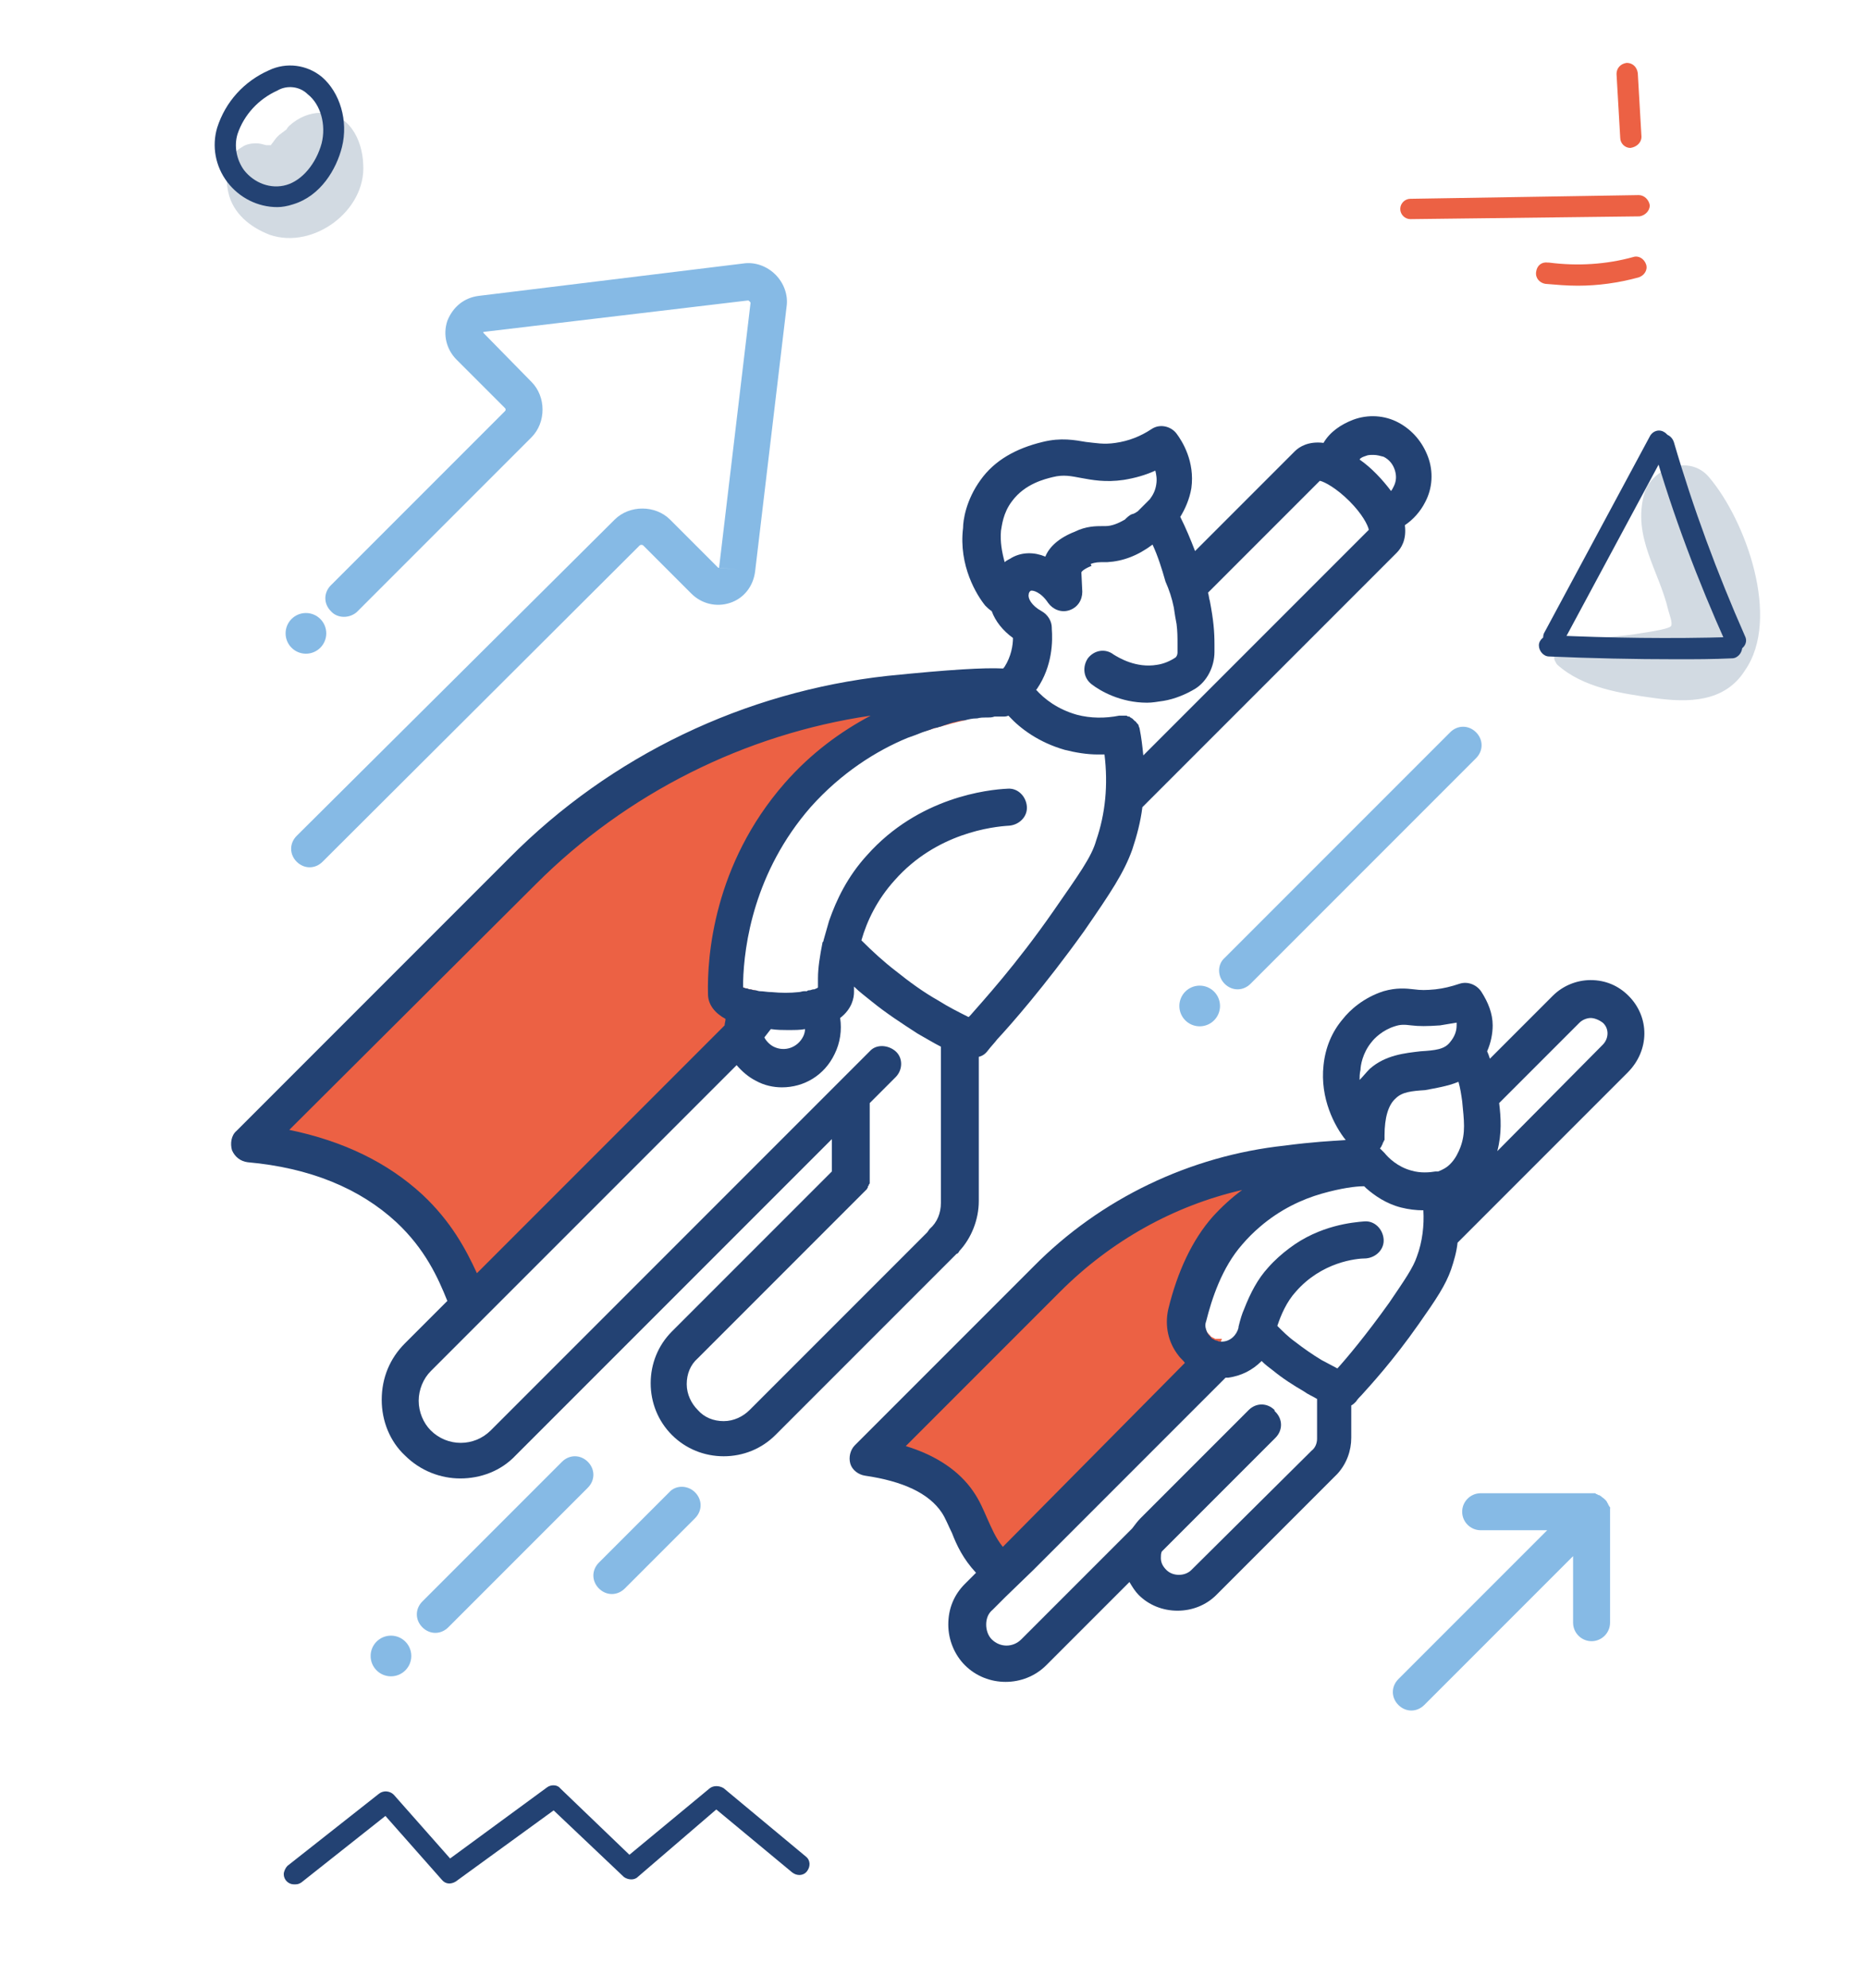 <?xml version="1.0" encoding="utf-8"?>
<!-- Generator: Adobe Illustrator 25.0.0, SVG Export Plug-In . SVG Version: 6.00 Build 0)  -->
<svg version="1.1" id="Calque_1" xmlns="http://www.w3.org/2000/svg" xmlns:xlink="http://www.w3.org/1999/xlink" x="0px" y="0px"
	 viewBox="0 0 202 215" style="enable-background:new 0 0 202 215;" xml:space="preserve">
<style type="text/css">
	.st0{fill:#EC6144;}
	.st1{fill:#234273;}
	.st2{fill:#86BAE5;}
	.st3{fill:#D2DAE2;}
</style>
<g>
	<g>
		<path class="st0" d="M104.4,77.9c3.1-1.9,5.2-2.8,4.9-3.4c-0.2-0.5-3.5-0.4-8.1,0.1c0,0,0,0,0,0c-1.5,0.1-3.2,0.3-4.9,0.5
			c-15,1.6-29.1,8.4-39.8,19.1l-29.5,29.5c4.9,0.5,11.8,1.9,17.2,7c3.1,2.9,4.6,5.9,5.6,8.5c0.6,1.6,1.1,2.9,1.6,4l1.5-1.5
			l24.8-24.8l4.2-4.2c0.2-0.5,0.4-0.9,0.6-1.4c0.6-1.3,1.1-2.6,1.6-3.9c-0.7,0-1.4-0.1-2.1-0.2c-0.1,0-0.2,0-0.3-0.1
			c-0.6-0.1-1.1-0.2-1.5-0.4c0-0.2,0-0.4,0-0.6c0.1-4,1.2-11.9,7.3-18.9c3.3-3.7,7.1-6.1,10.5-7.5C100.6,78.9,102.6,78.3,104.4,77.9
			z"/>
		<path class="st0" d="M147.8,125.5c-0.1-0.2-0.6-0.2-1.6-0.2c-1.5,0-4,0.2-6.7,0.5c-0.1,0-0.1,0-0.2,0c-9.8,1.1-19,5.5-26,12.5
			L94,157.7c5.9,0.8,8.4,3,9.7,4.8c1.3,1.9,1.5,4.1,3.4,6.2c0.3,0.3,0.6,0.6,0.9,0.9c0.5,0.5,1.3,1.2,2.1,1.7l19.1-19.1
			c0.5-1.1,1.1-2.3,1.5-3.5c0.5-1.2,1-2.4,1.4-3.6c0-0.1,0.1-0.2,0.1-0.3h0c-0.1,0-0.2,0-0.3,0c-0.1,0-0.1,0-0.2,0
			c-0.1,0-0.1,0-0.2,0c-0.1,0-0.1-0.1-0.2-0.1c-0.1,0-0.1-0.1-0.2-0.1c-0.1,0-0.1-0.1-0.2-0.2c-0.1-0.1-0.2-0.2-0.2-0.2
			c-0.1-0.1-0.1-0.2-0.2-0.3c-0.1-0.3-0.3-0.7-0.1-1.2c0.6-2.4,1.7-5.8,3.9-8.3c0.6-0.7,1.2-1.3,1.9-1.9c2.2-1.9,4.6-3,6.7-3.6h0
			c1.4-1,2.6-1.7,3.5-2.2C147.3,126.1,147.9,125.8,147.8,125.5z"/>
	</g>
	<path class="st1" d="M103.8,135.3c1.3-1.4,2.1-3.4,2.1-5.4l0-15.6c0.4-0.1,0.7-0.3,1-0.7c0.3-0.4,0.7-0.8,1-1.2
		c1.4-1.5,5.1-5.7,9.4-11.7c2.9-4.2,4.3-6.3,5.2-8.8c0.5-1.5,0.9-3,1.1-4.6l27.5-27.5c0.5-0.5,1.1-1.4,0.9-3
		c0.9-0.6,1.7-1.5,2.2-2.5c0.8-1.5,0.9-3.3,0.3-4.9c-0.6-1.6-1.7-2.9-3.2-3.7c-1.5-0.8-3.3-0.9-4.9-0.3c-1.3,0.5-2.5,1.3-3.2,2.5
		c-1.6-0.2-2.6,0.4-3.1,0.9l-10.8,10.8c-0.5-1.3-1-2.5-1.6-3.7c0.5-0.8,1-1.9,1.2-3.1c0.4-2.9-1-5.1-1.6-5.9
		c-0.6-0.8-1.8-1.1-2.7-0.5c-1.2,0.8-2.5,1.3-3.9,1.5c-1.3,0.2-2.2,0-3.2-0.1c-1.2-0.2-2.7-0.5-4.7,0c-2.9,0.7-5.2,2-6.7,4.1
		c-1.6,2.2-1.9,4.4-1.9,5.2c-0.5,4.1,1.5,7.3,2.4,8.4c0.2,0.2,0.4,0.4,0.7,0.6c0.4,1.1,1.2,2.1,2.3,2.9c0,0.8-0.2,2-0.9,3.1
		c-0.1,0.1-0.1,0.2-0.2,0.2c-2-0.1-5.6,0.1-12.5,0.8c-15.4,1.7-29.9,8.6-40.9,19.7l-29.5,29.5c-0.6,0.5-0.7,1.4-0.5,2.1
		c0.3,0.7,0.9,1.2,1.7,1.3c6.7,0.6,12.1,2.8,16.1,6.5c3.1,2.9,4.5,6,5.5,8.5l-4.6,4.6c-1.6,1.6-2.5,3.7-2.5,6.1c0,2.3,0.9,4.5,2.5,6
		c1.7,1.7,3.9,2.5,6,2.5c2.2,0,4.4-0.8,6-2.5L90,123.2v0l0,3.5l-17.3,17.3c-1.5,1.5-2.3,3.5-2.3,5.6s0.8,4.1,2.3,5.6
		c1.5,1.5,3.5,2.3,5.6,2.3c2.1,0,4.1-0.8,5.6-2.3l19.6-19.6C103.6,135.6,103.7,135.5,103.8,135.3z M114,98.5
		c-4.1,5.9-7.7,9.8-9,11.3c-0.1,0.1-0.1,0.1-0.2,0.2c0,0,0,0,0,0c-1-0.5-2.2-1.1-3.3-1.8c-1.6-0.9-3.1-2-4.6-3.2
		c-1.3-1-2.5-2.1-3.7-3.3c0.6-2.1,1.7-4.4,3.6-6.5c4.5-5.1,10.6-5.8,12.4-5.9c1.1-0.1,2-1,1.9-2.1c-0.1-1.1-1-2-2.1-1.9
		c-2.1,0.1-9.6,0.9-15.2,7.2c-2.1,2.3-3.3,4.8-4.1,7.1c-0.2,0.7-0.4,1.4-0.6,2.1c0,0.1,0,0.1-0.1,0.2c-0.3,1.5-0.5,2.8-0.5,3.9
		c0,0.3,0,0.7,0,1c-0.1,0.1-0.2,0.1-0.4,0.2c0,0,0,0-0.1,0c-0.1,0-0.3,0.1-0.4,0.1c-0.1,0-0.2,0-0.3,0.1c-0.1,0-0.2,0-0.3,0
		c-0.2,0-0.4,0.1-0.6,0.1c-0.9,0.1-1.9,0.1-2.9,0c-0.5,0-0.9-0.1-1.3-0.1c-0.2,0-0.3-0.1-0.5-0.1c0,0-0.1,0-0.1,0
		c-0.1,0-0.3-0.1-0.4-0.1c0,0-0.1,0-0.1,0c-0.1,0-0.2-0.1-0.3-0.1c0,0-0.1,0-0.1,0c-0.1,0-0.2-0.1-0.3-0.1c0-0.2,0-0.4,0-0.6
		c0.1-4,1.2-11.9,7.3-18.9c3.3-3.7,7.1-6.1,10.5-7.5c0.6-0.2,1.1-0.4,1.6-0.6c0.3-0.1,0.6-0.2,0.9-0.3c0.2-0.1,0.5-0.2,0.7-0.2
		c0.2-0.1,0.4-0.1,0.6-0.2c0.3-0.1,0.6-0.2,0.9-0.3c0.1,0,0.2-0.1,0.4-0.1c0.4-0.1,0.7-0.2,1.1-0.2c0,0,0,0,0,0
		c0.4-0.1,0.8-0.2,1.2-0.2c0,0,0.1,0,0.1,0c0.4-0.1,0.7-0.1,1-0.1c0.1,0,0.1,0,0.2,0c0.2,0,0.4,0,0.7-0.1c0.1,0,0.2,0,0.3,0
		c0.2,0,0.4,0,0.6,0c0.2,0,0.4,0,0.6-0.1c0,0,0,0,0.1,0.1c1.2,1.3,3.2,2.8,6,3.6c1.2,0.3,2.4,0.5,3.6,0.5c0.3,0,0.5,0,0.7,0
		c0.4,3.3,0.1,6.4-0.9,9.3C118.1,92.7,116.7,94.6,114,98.5z M83.4,111.3L83.4,111.3c0.7,0.1,1.3,0.1,1.7,0.1h0.3
		c0.6,0,1.2,0,1.7-0.1c0,0.3-0.1,0.6-0.2,0.8c-0.6,1.2-2,1.7-3.2,1.1c-0.4-0.2-0.8-0.6-1-1L83.4,111.3z M147.8,49.3
		c0.2-0.1,0.5-0.1,0.8-0.1c0.4,0,0.7,0.1,1.1,0.2c0.6,0.3,1,0.8,1.2,1.4c0.2,0.6,0.2,1.2-0.1,1.8c-0.1,0.2-0.2,0.4-0.3,0.5
		c-0.9-1.2-2.1-2.5-3.4-3.4C147.2,49.5,147.5,49.4,147.8,49.3z M127,65.7c0.1,0.7,0.2,1.3,0.3,1.8c0.1,0.8,0.1,1.4,0.1,2.2l0,0.9
		c0,0.2-0.1,0.4-0.2,0.5c-0.6,0.4-1.3,0.7-2,0.8c-2.3,0.4-4.2-0.8-4.7-1.1c-0.9-0.7-2.1-0.5-2.8,0.4c-0.6,0.9-0.5,2.1,0.4,2.8
		c0.9,0.7,3.1,2,6,2c0.6,0,1.1-0.1,1.8-0.2c1.2-0.2,2.4-0.7,3.4-1.3c1.3-0.8,2.1-2.4,2.1-4l0-0.8c0-1.4-0.1-2.6-0.5-4.7
		c-0.1-0.3-0.1-0.6-0.2-0.9l11.5-11.5l0.6-0.6c0.5,0.1,1.8,0.8,3.2,2.2c1.4,1.4,2,2.6,2.1,3.1l-0.6,0.6l-23.8,23.8
		c-0.1-1-0.2-1.9-0.4-2.9c0,0,0,0,0,0c0-0.1-0.1-0.2-0.1-0.3c0,0,0,0,0,0c0-0.1-0.1-0.2-0.2-0.3c0,0,0,0,0,0
		c-0.1-0.1-0.1-0.2-0.2-0.2c0,0,0,0,0,0c-0.1-0.1-0.1-0.1-0.2-0.2c0,0,0,0-0.1-0.1c-0.1,0-0.1-0.1-0.2-0.1c0,0-0.1-0.1-0.1-0.1
		c0,0-0.1,0-0.1,0c-0.1,0-0.2-0.1-0.2-0.1c0,0-0.1,0-0.2,0c-0.1,0-0.2,0-0.2,0c-0.1,0-0.3,0-0.4,0c-1.5,0.3-3.1,0.3-4.6-0.1
		c-2.1-0.6-3.5-1.7-4.4-2.7c0,0,0.1-0.1,0.1-0.1c1.7-2.5,1.7-5.2,1.6-6.5c0,0,0,0,0-0.1c0-0.7-0.4-1.4-1.1-1.8
		c-1.1-0.6-1.5-1.4-1.4-1.8c0-0.2,0.1-0.3,0.2-0.4c0.2-0.1,1.1,0.1,1.9,1.3c0.5,0.7,1.4,1.1,2.3,0.8c0.9-0.3,1.4-1.1,1.4-2l-0.1-2.1
		c0,0,0.1-0.3,1.1-0.7L118,61c0.5-0.2,0.9-0.2,1.4-0.2c0.2,0,0.3,0,0.4,0c1.7-0.1,3.3-0.7,4.9-1.9c0.6,1.3,1,2.6,1.4,4
		C126.5,63.8,126.8,64.7,127,65.7z M108.3,57.4c0.1-0.5,0.2-1.9,1.2-3.2c1.4-1.9,3.6-2.4,4.4-2.6c1.2-0.3,2-0.1,3.1,0.1
		c1.1,0.2,2.6,0.5,4.6,0.2c1.2-0.2,2.3-0.5,3.4-1c0.1,0.4,0.2,0.9,0.1,1.5c-0.1,0.7-0.4,1.2-0.7,1.6c0,0,0,0-0.1,0.1
		c-0.4,0.4-0.8,0.8-1.2,1.2c-0.3,0.2-0.5,0.3-0.6,0.3c-0.3,0.1-0.6,0.4-0.8,0.6c-0.7,0.4-1.4,0.7-2.1,0.7l-0.3,0c-0.7,0-1.8,0-3,0.6
		c-1.8,0.7-2.8,1.7-3.2,2.7c-1.2-0.5-2.5-0.5-3.6,0.1c-0.3,0.2-0.6,0.3-0.8,0.5C108.4,59.7,108.2,58.6,108.3,57.4z M45.7,129.2
		c-3.8-3.5-8.6-5.8-14.4-7L58,95.6c9.8-9.8,22.6-16.2,36.2-18.2c-3.2,1.7-6.4,4-9.3,7.3c-7.7,8.8-8.4,18.8-8.3,22.8
		c0,1.2,0.8,2.1,1.9,2.7c0,0.2-0.1,0.5-0.1,0.7l-26.8,26.8C50.4,135.1,48.8,132.1,45.7,129.2z M81.1,152.5c-0.7,0.7-1.7,1.2-2.8,1.2
		c-1.1,0-2.1-0.4-2.8-1.2c-0.7-0.7-1.2-1.7-1.2-2.8c0-1.1,0.4-2.1,1.2-2.8L93.4,129c0.1-0.1,0.2-0.2,0.3-0.3c0,0,0.1-0.1,0.1-0.1
		c0-0.1,0.1-0.1,0.1-0.2c0-0.1,0-0.1,0.1-0.2c0-0.1,0-0.1,0.1-0.2c0-0.1,0-0.3,0-0.4l0-8.3v0l2.8-2.8c0.8-0.8,0.8-2.1,0-2.8
		s-2.1-0.8-2.8,0l-2.3,2.3c0,0,0,0,0,0l-1.7,1.7v0l-37,37c-1.8,1.8-4.7,1.8-6.5,0c-0.8-0.8-1.3-2-1.3-3.2c0-1.2,0.5-2.4,1.3-3.2
		l3.5-3.5l3-3l24.8-24.8l1.8-1.8c0.6,0.7,1.3,1.3,2.1,1.7c0.9,0.5,1.9,0.7,2.8,0.7c2.4,0,4.6-1.3,5.7-3.6c0.6-1.2,0.8-2.6,0.6-3.9
		c1.3-1,1.5-2.2,1.5-2.8c0-0.2,0-0.4,0-0.6c0.6,0.6,1.3,1.1,1.9,1.6c1.6,1.3,3.3,2.4,5,3.5c0.9,0.5,1.7,1,2.5,1.4l0,16.9
		c0,1.1-0.4,2.1-1.2,2.8c-0.1,0.1-0.2,0.3-0.3,0.4L81.1,152.5z"/>
	<circle class="st2" cx="42.3" cy="179.1" r="2.2"/>
	<circle class="st2" cx="129.8" cy="108.8" r="2.2"/>
	<circle class="st2" cx="33.1" cy="68.5" r="2.2"/>
	<path class="st2" d="M38.6,66.2l18.9-18.9c0.8-0.8,1.2-1.9,1.2-3c0-1.1-0.4-2.2-1.2-3L52.3,36l0-0.1l28.6-3.4c0.1,0,0.1,0,0.2,0.1
		c0.1,0.1,0.1,0.1,0.1,0.2l-3.4,28.6l2,0.2l-2.1-0.2l-5.2-5.2c-0.8-0.8-1.9-1.2-3-1.2c-1.1,0-2.2,0.4-3,1.2L32.1,90.4
		c-0.8,0.8-0.8,2,0,2.8c0.4,0.4,0.9,0.6,1.4,0.6s1-0.2,1.4-0.6L69.2,59c0.1-0.1,0.3-0.1,0.4,0l5.2,5.2c1.1,1.1,2.7,1.5,4.2,1
		c1.5-0.5,2.5-1.8,2.7-3.4l3.4-28.6c0.2-1.3-0.3-2.6-1.2-3.5c-0.9-0.9-2.2-1.4-3.5-1.2L51.8,32c-1.6,0.2-2.8,1.2-3.4,2.7
		c-0.5,1.5-0.1,3.1,1,4.2l5.2,5.2c0.1,0.1,0.1,0.1,0.1,0.2c0,0.1,0,0.1-0.1,0.2L35.8,63.3c-0.8,0.8-0.8,2,0,2.8
		C36.5,66.9,37.8,66.9,38.6,66.2z"/>
	<path class="st1" d="M176.2,107.7c-1.1-1.1-2.5-1.7-4.1-1.7c0,0,0,0,0,0c-1.5,0-3,0.6-4.1,1.7l-6.8,6.8c-0.1-0.3-0.2-0.6-0.3-0.8
		c0.4-0.9,0.6-1.9,0.6-2.8c0-1.3-0.5-2.5-1.2-3.6c-0.5-0.8-1.5-1.2-2.4-0.9c-0.9,0.3-1.7,0.5-2.6,0.6c-1,0.1-1.6,0.1-2.3,0
		c-0.9-0.1-1.9-0.2-3.3,0.2c-2.2,0.7-3.7,2.1-4.4,3c-1.2,1.4-1.9,3.1-2.1,5c-0.4,3.6,1.2,6.6,2.4,8.1c-1.5,0.1-3.6,0.2-6.6,0.6
		c-10.2,1.1-19.9,5.7-27.2,13.1l-19.3,19.3c-0.5,0.5-0.7,1.3-0.5,2c0.2,0.7,0.9,1.2,1.6,1.3c4.1,0.6,6.9,1.9,8.3,4
		c0.4,0.6,0.7,1.4,1.1,2.2c0.5,1.3,1.2,2.8,2.6,4.3l-1.2,1.2c-1.2,1.2-1.8,2.7-1.8,4.4c0,1.7,0.7,3.3,1.8,4.4
		c1.2,1.2,2.8,1.8,4.4,1.8c1.6,0,3.2-0.6,4.4-1.8l9-9c0.3,0.5,0.6,1,1,1.4c1.1,1.1,2.6,1.7,4.2,1.7c1.6,0,3.1-0.6,4.2-1.7l12.8-12.8
		c0.1-0.1,0.2-0.2,0.3-0.3c1-1.1,1.5-2.5,1.5-3.9l0-3.5c0.2-0.1,0.3-0.2,0.5-0.4c0.2-0.3,0.4-0.5,0.6-0.7c0.9-1,3.4-3.7,6.2-7.7
		c1.9-2.7,2.9-4.2,3.5-5.9c0.3-0.9,0.6-1.9,0.7-2.9l18.4-18.4C178.5,113.6,178.5,110,176.2,107.7z M157.8,117
		c0.2,0.7,0.3,1.4,0.4,2.1c0.2,2.1,0.4,3.4-0.2,5c-0.2,0.5-0.5,1.2-1.1,1.8c-0.4,0.4-0.8,0.6-1.3,0.8c-0.1,0-0.2,0-0.3,0
		c0,0,0,0,0,0c-0.6,0.1-1.6,0.2-2.6-0.1c-1.5-0.4-2.5-1.4-2.9-1.9c-0.1-0.1-0.2-0.2-0.2-0.2c-0.1-0.1-0.2-0.2-0.3-0.3
		c0,0,0.1-0.1,0.1-0.1c0-0.1,0.1-0.1,0.1-0.2c0-0.1,0.1-0.1,0.1-0.2c0-0.1,0-0.1,0.1-0.2c0-0.1,0-0.1,0.1-0.2c0-0.1,0-0.1,0-0.2
		c0-0.1,0-0.1,0-0.2c0,0,0,0,0-0.1c0-1.9,0.4-3.3,1.2-4c0.7-0.7,1.7-0.8,3.2-0.9C155.2,117.7,156.6,117.5,157.8,117z M147.2,115.7
		c0-0.4,0.2-1.8,1.2-3c0.3-0.4,1.2-1.3,2.5-1.7c0.6-0.2,1-0.2,1.8-0.1c0.8,0.1,1.7,0.1,3.1,0c0.6-0.1,1.2-0.2,1.8-0.3
		c0,0.1,0,0.2,0,0.3c0,0.6-0.2,1.2-0.7,1.8c-0.6,0.8-1.6,0.9-3.2,1c-1.7,0.2-3.8,0.4-5.5,1.9c-0.4,0.4-0.7,0.8-1.1,1.2
		C147.1,116.5,147.1,116.1,147.2,115.7z M108.5,167.3c-0.8-1-1.2-2-1.7-3.1c-0.4-0.9-0.8-1.9-1.5-2.9c-1.5-2.2-4-3.9-7.3-4.9
		l16.7-16.7c5.5-5.5,12.3-9.3,19.7-11c-1.1,0.8-2.2,1.8-3.2,2.9c-2.2,2.5-3.8,5.9-4.8,10c-0.4,1.8,0,3.6,1.1,5
		c0.2,0.3,0.5,0.5,0.7,0.8l0,0L108.5,167.3L108.5,167.3z M128.9,169.8c-0.7,0.7-2,0.7-2.7,0c-0.4-0.4-0.6-0.8-0.6-1.3
		c0-0.2,0-0.5,0.1-0.7l12.3-12.3c0.8-0.8,0.8-2,0-2.8c0,0,0,0-0.1-0.1c0,0,0,0,0-0.1c-0.8-0.8-2-0.8-2.8,0l-11.7,11.7
		c-0.3,0.3-0.6,0.7-0.9,1.1l-8.2,8.2l-3.8,3.8c-0.9,0.9-2.3,0.9-3.2,0c-0.4-0.4-0.6-1-0.6-1.6c0-0.6,0.2-1.2,0.7-1.6l1.4-1.4h0
		l3-2.9v0l12.8-12.8l0,0l8-8c0.1,0,0.2,0,0.3,0c1.4-0.2,2.6-0.8,3.6-1.8c0.4,0.4,0.8,0.7,1.2,1c1.1,0.9,2.2,1.6,3.4,2.3
		c0.4,0.3,0.9,0.5,1.4,0.8l0,4.3c0,0.5-0.2,1-0.6,1.3c-0.1,0.1-0.2,0.2-0.3,0.3L128.9,169.8z M153.3,135.9c-0.4,1.2-1.3,2.5-3,5
		c-2.5,3.5-4.6,6-5.6,7.1c-0.6-0.3-1.1-0.6-1.7-0.9c-1-0.6-2-1.3-2.9-2c-0.7-0.5-1.3-1.1-1.9-1.7c0.4-1.2,1-2.6,2-3.7
		c2.8-3.2,6.5-3.6,7.6-3.6c1.1-0.1,2-1,1.9-2.1c-0.1-1.1-1-2-2.1-1.9c-1.2,0.1-4.8,0.4-8.1,2.9c-0.8,0.6-1.6,1.3-2.3,2.1
		c-1.1,1.2-1.9,2.7-2.6,4.5c-0.1,0.2-0.2,0.5-0.3,0.8c0,0,0,0,0,0c-0.1,0.3-0.2,0.7-0.3,1.1c0,0,0,0.1,0,0.1c0,0,0,0,0,0
		c-0.2,0.8-0.9,1.5-1.8,1.5h0c-0.2,0-0.4,0-0.5-0.1c0,0,0,0,0,0c-0.2,0-0.3-0.1-0.5-0.2c-0.1,0-0.1-0.1-0.2-0.2
		c-0.1-0.1-0.2-0.2-0.2-0.2c-0.1-0.1-0.1-0.2-0.2-0.3c-0.1-0.3-0.3-0.7-0.1-1.2c0.6-2.4,1.7-5.8,3.9-8.3c0.6-0.7,1.2-1.3,1.9-1.9
		c2.2-1.9,4.6-3,6.7-3.6h0c2.1-0.6,3.7-0.8,4.5-0.8c0,0,0.1,0,0.1,0c0.1,0.1,0.1,0.1,0.2,0.2c0.9,0.8,2.2,1.7,3.8,2.1
		c0.8,0.2,1.6,0.3,2.4,0.3C154.1,132.5,153.9,134.3,153.3,135.9z M173.4,113L162,124.5c0.5-1.9,0.4-3.6,0.2-5.2l8.7-8.7
		c0.3-0.3,0.8-0.5,1.2-0.5c0.4,0,0.9,0.2,1.3,0.5C174.1,111.2,174.1,112.3,173.4,113z"/>
	<path class="st2" d="M60.8,158.1l-15.1,15.1c-0.8,0.8-0.8,2,0,2.8c0.4,0.4,0.9,0.6,1.4,0.6s1-0.2,1.4-0.6l15.1-15.1
		c0.8-0.8,0.8-2,0-2.8C62.8,157.3,61.6,157.3,60.8,158.1z"/>
	<path class="st2" d="M72.4,161.4l-7.6,7.6c-0.8,0.8-0.8,2,0,2.8c0.4,0.4,0.9,0.6,1.4,0.6c0.5,0,1-0.2,1.4-0.6l7.6-7.6
		c0.8-0.8,0.8-2,0-2.8C74.4,160.6,73.1,160.6,72.4,161.4z"/>
	<path class="st2" d="M132.5,106.4c0.4,0.4,0.9,0.6,1.4,0.6s1-0.2,1.4-0.6l24.4-24.4c0.8-0.8,0.8-2,0-2.8c-0.8-0.8-2-0.8-2.8,0
		l-24.4,24.4C131.7,104.3,131.7,105.6,132.5,106.4z"/>
	<path class="st2" d="M174.2,163.1c0-0.1,0-0.1-0.1-0.2c0-0.1-0.1-0.1-0.1-0.2c0-0.1-0.1-0.1-0.1-0.2c-0.1-0.2-0.3-0.4-0.6-0.6
		c0,0-0.1-0.1-0.1-0.1c-0.1,0-0.1-0.1-0.2-0.1c-0.1,0-0.1,0-0.2-0.1c-0.1,0-0.1,0-0.2-0.1c-0.1,0-0.3,0-0.4,0h-12c-1.1,0-2,0.9-2,2
		c0,1.1,0.9,2,2,2h7.2l-16.1,16.1c-0.8,0.8-0.8,2,0,2.8c0.4,0.4,0.9,0.6,1.4,0.6s1-0.2,1.4-0.6l16.1-16.1v7.2c0,1.1,0.9,2,2,2
		c1.1,0,2-0.9,2-2v-12c0-0.1,0-0.3,0-0.4C174.3,163.2,174.3,163.1,174.2,163.1z"/>
	<path class="st3" d="M34.7,12.2c-1.2,0-2.4,0.5-3.4,1.4c-0.1,0.1-0.2,0.2-0.3,0.4l-0.8,0.6l-0.3,0.3l-0.6,0.8l0,0
		c-0.2,0-0.4,0-0.5,0c-0.4-0.1-0.7-0.2-1.1-0.2c-0.5,0-1.1,0.1-1.5,0.4c-1.7,0.9-1.9,3.1-1.5,4.9c0.5,2.3,2.4,3.8,4.5,4.6
		c4.7,1.6,10.4-2.6,10.1-7.6C39.2,15,37.7,12.2,34.7,12.2z"/>
	<path class="st3" d="M184.9,51.6c-2.1-2.5-6.2-1-7,1.8c-1.3,4.7,1.6,8.3,2.6,12.6c0.1,0.4,0.5,1.4,0.3,1.7c-0.2,0.4-3.5,0.8-4,0.9
		c-2.6,0.4-5.2,0.3-7.7,1.2c-0.7,0.2-1.1,0.9-0.9,1.6c0.1,0.2,0.2,0.4,0.3,0.5c2.8,2.5,6.9,3.1,10.5,3.6s7.6,0.5,9.8-3
		C192.7,66.9,188.9,56.3,184.9,51.6z"/>
	<path class="st0" d="M152.6,23.7c-0.6,0-1.1-0.5-1.1-1.1c0-0.6,0.5-1.1,1.1-1.1l24.7-0.4c0.6,0,1.1,0.5,1.2,1.1
		c0,0.6-0.5,1.1-1.1,1.2c0,0,0,0,0,0L152.6,23.7L152.6,23.7z"/>
	<path class="st0" d="M170.7,30.9c-1.2,0-2.3-0.1-3.5-0.2c-0.6-0.1-1.1-0.6-1-1.3s0.6-1.1,1.3-1c0,0,0,0,0.1,0
		c3.1,0.4,6.2,0.2,9.1-0.6c0.6-0.2,1.2,0.2,1.4,0.8c0.2,0.6-0.2,1.2-0.8,1.4C175.1,30.6,172.9,30.9,170.7,30.9z"/>
	<path class="st0" d="M176.4,16c-0.6,0-1.1-0.5-1.1-1.1L174.9,8c0-0.6,0.4-1.1,1.1-1.2c0.6,0,1.1,0.4,1.2,1.1l0.4,6.9
		C177.6,15.4,177.1,15.9,176.4,16L176.4,16z"/>
	<path class="st1" d="M31.8,203.8c-0.6,0-1.1-0.5-1.1-1.1c0-0.3,0.2-0.7,0.4-0.9l9.9-7.8c0.5-0.4,1.2-0.3,1.6,0.1l6.1,6.9l10.5-7.7
		c0.4-0.3,1.1-0.3,1.4,0.1l7.5,7.2l8.7-7.2c0.4-0.3,1-0.3,1.5,0l8.9,7.4c0.5,0.4,0.5,1.1,0.1,1.6c-0.4,0.5-1.1,0.5-1.6,0.1l-8.2-6.8
		L69,203c-0.4,0.4-1.1,0.3-1.5,0l-7.6-7.2l-10.6,7.7c-0.5,0.3-1.1,0.3-1.5-0.2l-6.1-6.9l-9.1,7.2C32.3,203.8,32.1,203.8,31.8,203.8z
		"/>
	<path class="st1" d="M30,22.4c-2.1,0-4.1-1-5.4-2.7l0,0c-1.3-1.7-1.7-3.9-1.1-5.9c0.9-2.8,2.9-5,5.6-6.2c1.9-0.9,4.1-0.6,5.7,0.7
		c2,1.7,2.9,4.8,2.2,7.6c-0.6,2.4-2.3,5.3-5.3,6.2C31.1,22.3,30.5,22.4,30,22.4z M26.4,18.4c1.1,1.4,2.9,2.1,4.6,1.6
		c1.7-0.5,3.2-2.3,3.8-4.5c0.5-2-0.1-4.2-1.5-5.3C32.4,9.3,31,9.2,30,9.8c-2,0.9-3.6,2.6-4.3,4.7C25.3,15.8,25.6,17.3,26.4,18.4
		L26.4,18.4z"/>
	<path class="st1" d="M168.1,70c-0.2,0-0.4,0-0.5-0.1c-0.6-0.3-0.8-1-0.5-1.5c0,0,0,0,0,0l11.4-21.2c0.3-0.6,1-0.8,1.5-0.5
		c0.6,0.3,0.8,1,0.5,1.5c0,0,0,0.1,0,0.1l-11.4,21.2C168.9,69.7,168.5,70,168.1,70z"/>
	<path class="st1" d="M187.8,70.4c-0.4,0-0.8-0.3-1-0.7c-3.1-6.9-5.8-14-7.9-21.3c-0.2-0.6,0.2-1.2,0.8-1.4c0.6-0.2,1.2,0.2,1.4,0.8
		l0,0c2.1,7.2,4.7,14.2,7.7,21c0.3,0.6,0,1.2-0.6,1.5c0,0,0,0,0,0C188.1,70.3,188,70.4,187.8,70.4z"/>
	<path class="st1" d="M181.4,71.3c-4.6,0-9.2-0.1-13.8-0.3c-0.6,0-1.1-0.6-1.1-1.2c0-0.6,0.6-1.1,1.2-1.1l0,0
		c6.5,0.3,13.1,0.4,19.6,0.2c0.6,0,1.1,0.5,1.2,1.1c0,0.6-0.5,1.2-1.1,1.2c0,0,0,0,0,0C185.3,71.3,183.4,71.3,181.4,71.3z"/>
</g>
</svg>
